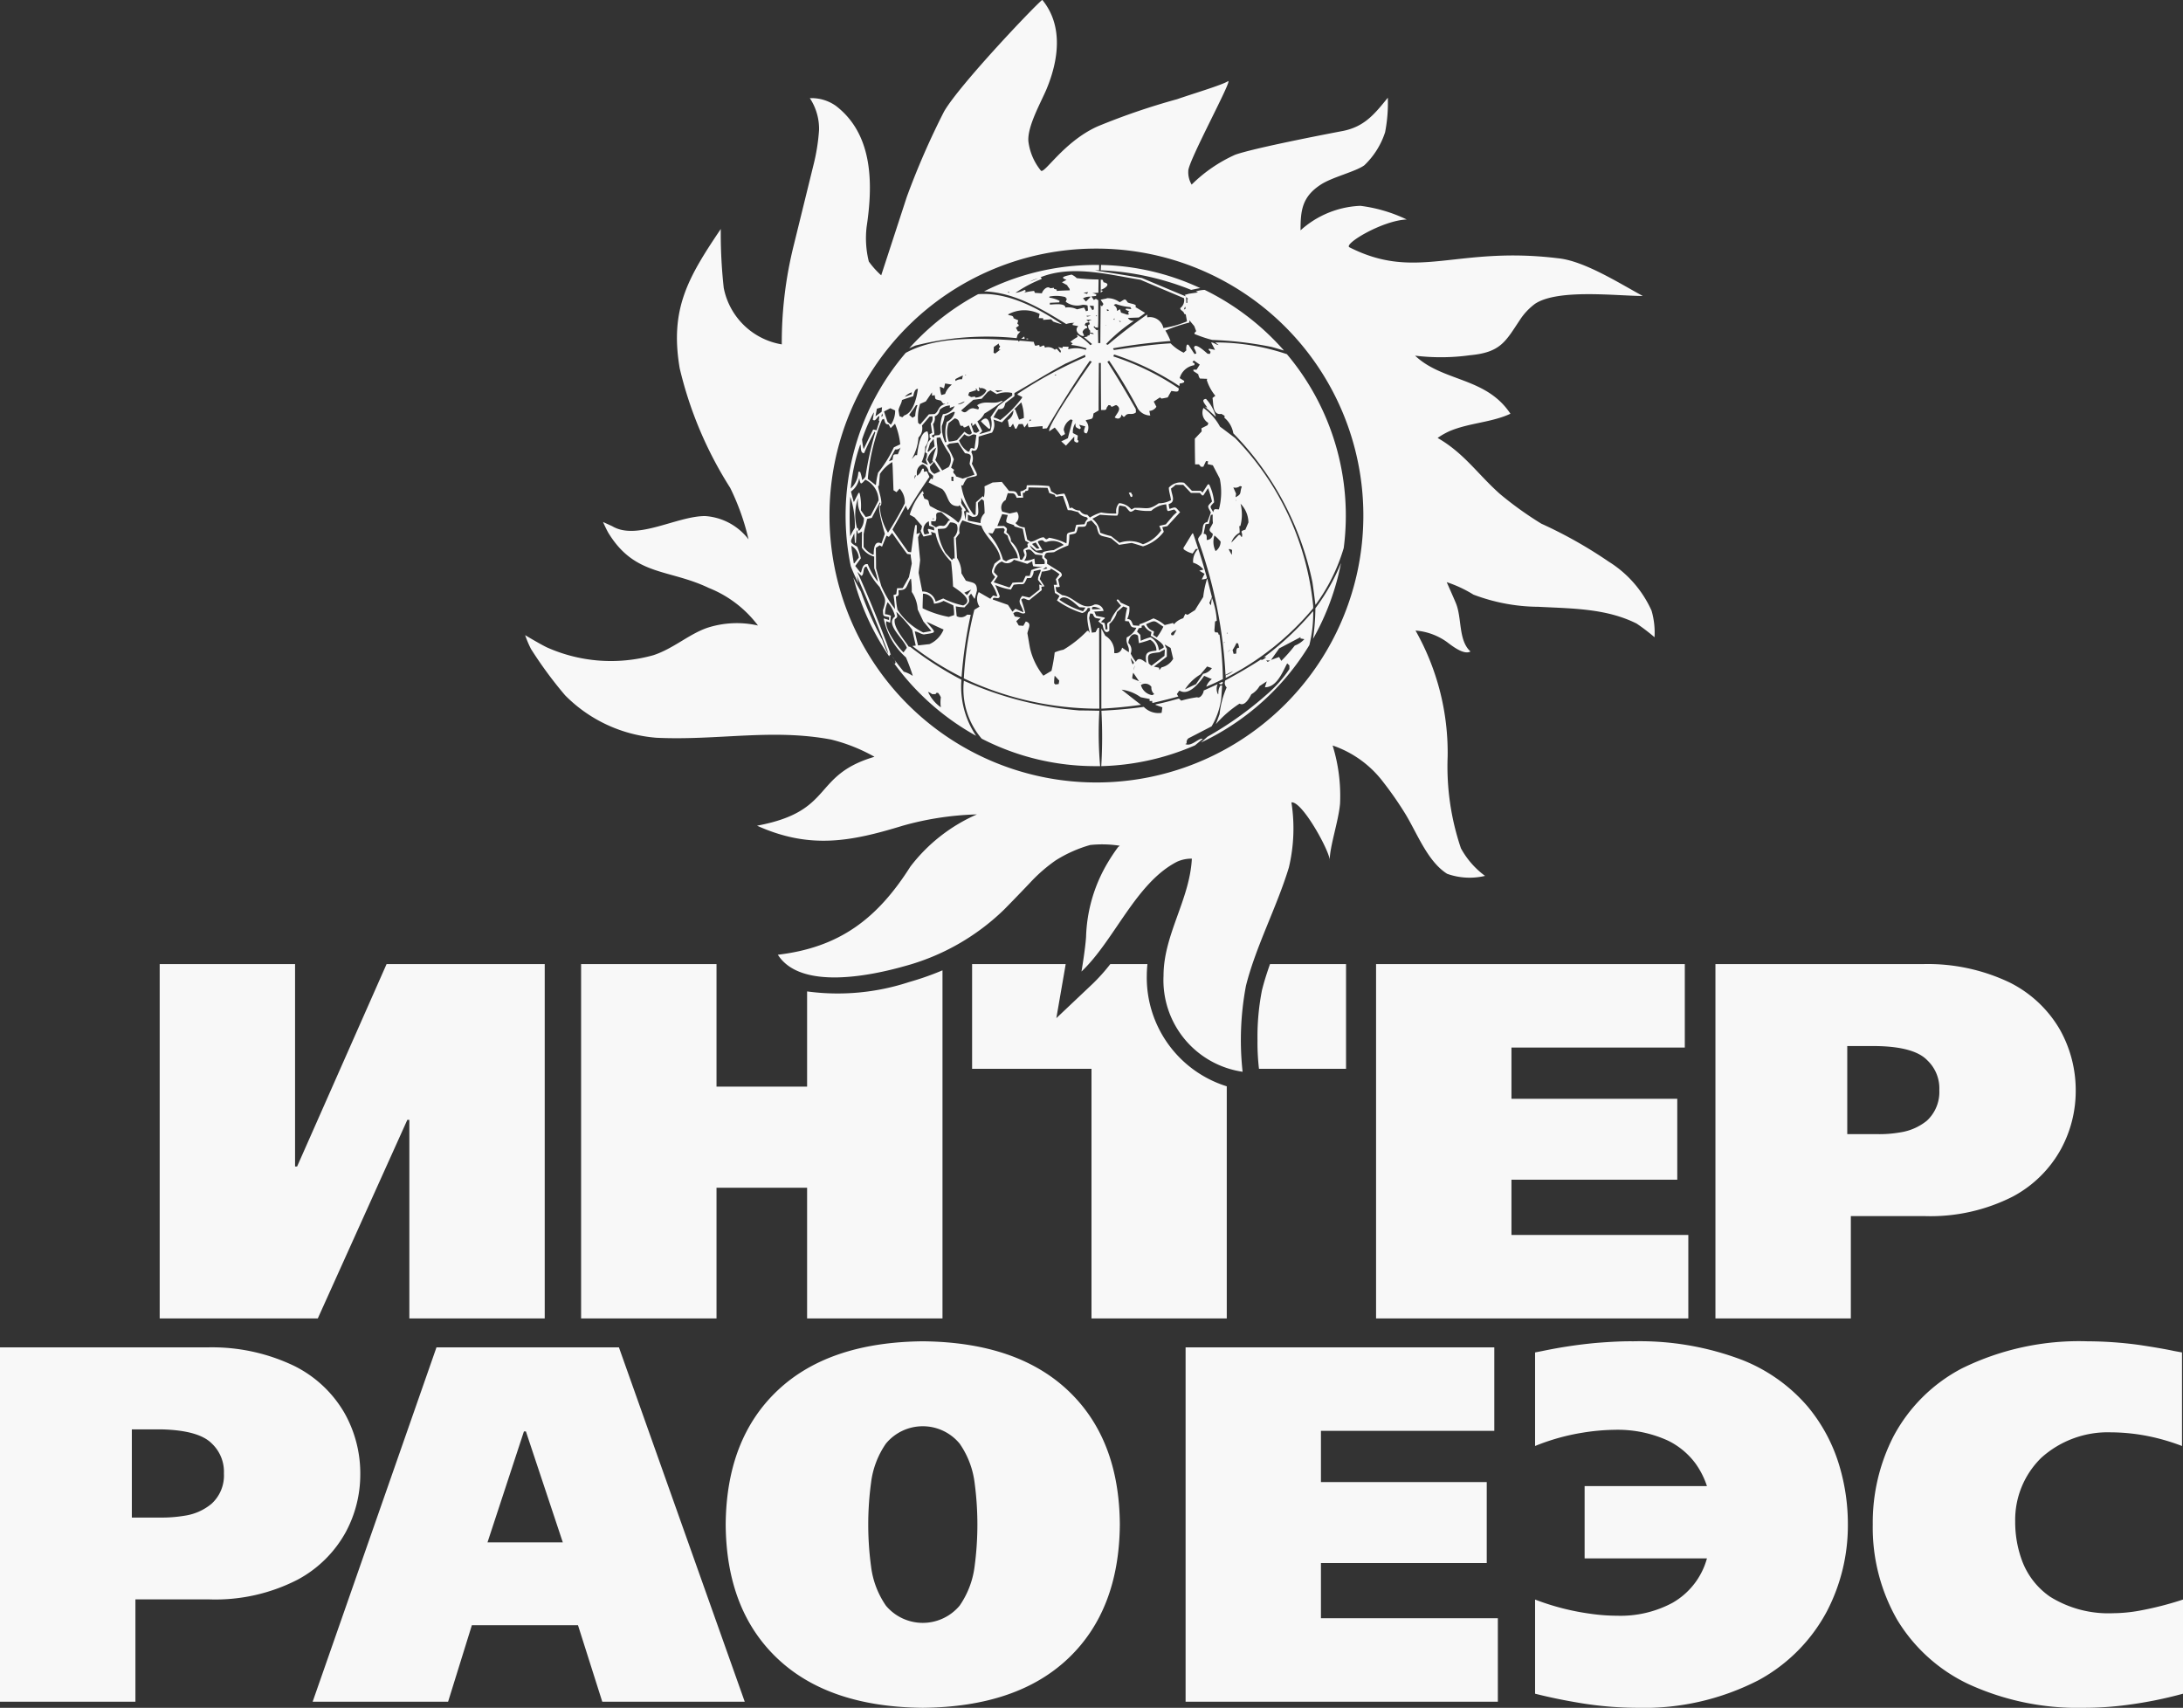 <svg xmlns="http://www.w3.org/2000/svg" width="147" height="115" viewBox="0 0 147 115">
  <rect x="0" y="0" width="147" height="115" fill="#333333" stroke="none"/>
<defs>
    <style>
      .cls-1 {
        fill: #f8f8f8;
        fill-rule: evenodd;
      }
    </style>
  </defs>
  <path class="cls-1" d="M759.053,2092.82a9.713,9.713,0,0,0,6.162,2.86c4.164,0.19,7.773-.63,11.755.12a11.557,11.557,0,0,1,2.916,1.16c-4.258,1.26-2.651,3.66-7.909,4.64,3.592,1.62,6.38,1.05,9.818,0a20.328,20.328,0,0,1,4.989-.76,11.355,11.355,0,0,0-4.484,3.52c-2.224,3.51-4.775,5.44-8.92,5.93,1.553,2.44,6.406,1.37,8.528.77a15.353,15.353,0,0,0,6.695-3.8c0.369-.37,1.462-1.5,1.854-1.92a10.67,10.67,0,0,1,1.625-1.4,8.915,8.915,0,0,1,2.33-1.04,7.691,7.691,0,0,1,1.992.05l-0.113.09a12.549,12.549,0,0,0-.757,1.15,10.333,10.333,0,0,0-1.4,4.9c-0.058.87-.309,2.33-0.309,2.33,2.216-2.09,3.666-5.99,6.45-7.4a2.341,2.341,0,0,1,.983-0.2c-0.143,2.77-1.907,5.12-1.907,7.88a6.231,6.231,0,0,0,5.324,6.47,19.628,19.628,0,0,1,.226-5.79c0.664-2.65,2.076-5.29,2.888-7.96a11.341,11.341,0,0,0,.173-4.39c0.751-.1,2.681,3.49,2.575,3.93,0-.96.605-2.69,0.7-3.85a11.454,11.454,0,0,0-.5-3.91,7.167,7.167,0,0,1,3.421,2.48,23.338,23.338,0,0,1,1.429,2.05c0.828,1.33,1.517,3.26,2.861,4.11a4.5,4.5,0,0,0,2.553.14,5.682,5.682,0,0,1-1.625-1.86,17.134,17.134,0,0,1-.894-6.16,16.689,16.689,0,0,0-2.163-8.5,4.2,4.2,0,0,1,2.1.76c0.333,0.25,1.152.91,1.6,0.65-0.83-.76-0.561-2.24-0.984-3.26-0.14-.34-0.616-1.41-0.616-1.41a8.41,8.41,0,0,1,1.8.84,12.528,12.528,0,0,0,4.371.82c2.261,0.12,4.562.1,6.618,1.13a13.11,13.11,0,0,1,1.205.92,5.26,5.26,0,0,0-.2-1.79,7.505,7.505,0,0,0-2.884-3.3,30.157,30.157,0,0,0-4.543-2.56,23.642,23.642,0,0,1-2.773-1.99c-1.51-1.34-2.414-2.75-4.206-3.78a4.994,4.994,0,0,1,.785-0.45c1.329-.57,2.828-0.58,4.119-1.18-1.645-2.48-4.55-2.14-6.421-3.91a14.335,14.335,0,0,0,3.7-.03c2.069-.19,2.393-0.93,3.366-2.39a4.23,4.23,0,0,1,1.007-1.07c1.544-1.03,5.522-.53,7.262-0.53-1.542-.83-3.941-2.37-5.718-2.54-6.858-.84-9.479,1.56-14.022-0.73-0.5-.19,2.2-1.82,3.841-1.88a10.115,10.115,0,0,0-3.118-.92,6.383,6.383,0,0,0-4.031,1.65c0-1.3.083-2.25,1.364-3.08,0.781-.51,2.342-0.87,2.931-1.3a5.344,5.344,0,0,0,1.4-2.23,10.378,10.378,0,0,0,.182-2.32c-0.892,1.1-1.57,1.95-3.033,2.24,0,0-5.845,1.1-7.246,1.6a9.941,9.941,0,0,0-2.931,2.01,1.614,1.614,0,0,1-.226-0.92c-0.017-.65,3.076-6.3,2.668-6.04s-2.3.82-3.423,1.21a45.652,45.652,0,0,0-5.35,1.83c-2.3,1.03-3.617,3.28-3.828,2.97a3.873,3.873,0,0,1-.832-1.94c-0.1-1,.847-2.65,1.224-3.55,0.8-1.93,1.143-4.25-.292-6-0.525.41-5.582,5.73-6.614,7.52a52.152,52.152,0,0,0-2.509,5.75l-1.723,5.28a5.734,5.734,0,0,1-.834-0.93,6.5,6.5,0,0,1-.147-2.34c0.42-2.8.477-6.2-2.082-8.15a2.838,2.838,0,0,0-1.743-.51,3.745,3.745,0,0,1,.621,2.14,13.269,13.269,0,0,1-.393,2.43l-1.3,5.29a27.046,27.046,0,0,0-.817,6.72,4.786,4.786,0,0,1-3.908-3.8,33.458,33.458,0,0,1-.2-3.97c-2.214,3.28-3.442,5.4-2.766,9.38a26.178,26.178,0,0,0,3.4,8.05,16.036,16.036,0,0,1,1.235,3.47,4.012,4.012,0,0,0-2.926-1.57c-1.91,0-4.6,1.68-6.257.68l-0.616-.28s0.25,0.56.39,0.78c1.779,2.87,4.032,2.37,6.732,3.66a7.718,7.718,0,0,1,3.313,2.53,6.459,6.459,0,0,0-3.456.17c-1.228.44-2.252,1.39-3.588,1.83a10.583,10.583,0,0,1-7.177-.53c-0.476-.23-1.457-0.82-1.457-0.82a6.957,6.957,0,0,0,.393.93A27.859,27.859,0,0,0,759.053,2092.82Zm35.717-30.08a17.975,17.975,0,1,1-17.913,17.97A17.943,17.943,0,0,1,794.77,2062.74Zm-50.488,86.43a8.187,8.187,0,0,0,.979-3.89,8.273,8.273,0,0,0-1.075-4.15,8.025,8.025,0,0,0-3.37-3.15,12.779,12.779,0,0,0-5.862-1.25H721v23.86h9.119v-6.89h5a12.106,12.106,0,0,0,5.925-1.33A8.011,8.011,0,0,0,744.282,2149.17Zm-9.048-1.9a3.649,3.649,0,0,1-1.775.79,9.253,9.253,0,0,1-1.572.13h-2.009v-5.94h1.977q2.541,0.06,3.415.96a2.611,2.611,0,0,1,.808,2.01A2.565,2.565,0,0,1,735.234,2147.27Zm15.157-10.54-8.338,23.86h9.121l1.6-5.15h7.148l1.634,5.15h9.594l-8.472-23.86H750.391Zm3.436,13.13,2.453-7.47h0.134l2.485,7.47h-5.072Zm29.312-13.54q-6.345.06-9.787,3.32t-3.485,9.02q0.042,5.76,3.485,9.02t9.787,3.32q6.348-.06,9.786-3.32t3.483-9.02q-0.035-5.76-3.483-9.02T783.139,2136.32Zm3.489,15.16a5.93,5.93,0,0,1-1.007,2.64,3.236,3.236,0,0,1-4.965,0,5.9,5.9,0,0,1-1-2.64,21.022,21.022,0,0,1,0-5.64,5.864,5.864,0,0,1,1-2.63,3.219,3.219,0,0,1,4.965,0,5.889,5.889,0,0,1,1.007,2.63A21.244,21.244,0,0,1,786.628,2151.48Zm23.322-.23h11.165v-5.45H809.95v-3.45h11.674v-5.62H800.836v23.86h21.027v-5.62H809.95v-3.72Zm32.8-10.51a11.226,11.226,0,0,0-4.4-3.15,19.326,19.326,0,0,0-7.374-1.27c-0.672-.01-1.5.03-2.5,0.11a32.017,32.017,0,0,0-3.595.54l-0.511.1v6.3a14.565,14.565,0,0,1,3.222-.9,14.412,14.412,0,0,1,2.123-.19,8.162,8.162,0,0,1,3.566.71,5.076,5.076,0,0,1,1.886,1.55,5.6,5.6,0,0,1,.776,1.53h-8.237v4.87h8.237a4.94,4.94,0,0,1-2.338,3,7.394,7.394,0,0,1-3.688.86,12.938,12.938,0,0,1-1.864-.14,16.546,16.546,0,0,1-3.683-.95v6.34c0.949,0.24,2.007.46,3.18,0.65a24.02,24.02,0,0,0,3.662.3,16.853,16.853,0,0,0,8.225-1.87,11.337,11.337,0,0,0,4.58-4.62,12.5,12.5,0,0,0,1.416-5.85,13.71,13.71,0,0,0-.555-3.9A11.19,11.19,0,0,0,842.749,2140.74Zm22.316,13.72a10.362,10.362,0,0,1-1.762.17,7.431,7.431,0,0,1-4.253-1.11,5.1,5.1,0,0,1-1.909-2.48,7.5,7.5,0,0,1-.442-2.58,5.84,5.84,0,0,1,1.762-4.3,6.682,6.682,0,0,1,4.672-1.71,13.225,13.225,0,0,1,2.589.27,14.062,14.062,0,0,1,2.21.65v-6.3l-0.546-.1c-0.547-.12-1.314-0.25-2.3-0.4a26.332,26.332,0,0,0-3.519-.25,17.85,17.85,0,0,0-8.468,1.83,10.978,10.978,0,0,0-4.6,4.58,12.721,12.721,0,0,0-1.391,5.93,12.48,12.48,0,0,0,1.638,6.4,11.2,11.2,0,0,0,4.8,4.34,17.63,17.63,0,0,0,7.785,1.6,21.776,21.776,0,0,0,2.952-.2,27.89,27.89,0,0,0,3.718-.75v-6.34A22.143,22.143,0,0,1,865.065,2154.46Zm-80.6-19.68v-23.44a19.114,19.114,0,0,1-2.251.79,15.392,15.392,0,0,1-6.866.63v6.41h-6.1v-8.25h-9.119v23.86h9.119v-8.8h6.1v8.8h9.117Zm19.143,0v-15.63a7.669,7.669,0,0,1-5.386-7.45,7.677,7.677,0,0,1,.043-0.78h-2.5a12.585,12.585,0,0,1-1.181,1.32l-2.453,2.32,0.578-3.33,0.051-.31H786.46v7.05H794.5v16.81h9.116Zm-55.18-13.37h0.136v13.37h9.116v-23.86h-10.65l-6.025,13.63h-0.137v-13.63h-9.116v23.86H742.4Zm57.556-8.76a16.207,16.207,0,0,0-.307,3.41,15.26,15.26,0,0,0,.1,1.91h5.862v-7.05h-5.119C806.316,2111.5,806.132,2112.07,805.987,2112.65Zm50.578,13.91a7.97,7.97,0,0,0,3.234-3.21,8.184,8.184,0,0,0,.979-3.88,8.335,8.335,0,0,0-1.078-4.16,8.069,8.069,0,0,0-3.368-3.15,12.8,12.8,0,0,0-5.863-1.24H836.515v23.86h9.118v-6.89h5.006A12.231,12.231,0,0,0,856.565,2126.56Zm-9.161-4.19h-2.01v-5.93h1.976q2.543,0.045,3.415.96a2.6,2.6,0,0,1,.808,2.01,2.63,2.63,0,0,1-.843,2.06,3.735,3.735,0,0,1-1.776.78A8.146,8.146,0,0,1,847.4,2122.37Zm-12.95-5.83v-5.62h-20.79v23.86h21.027v-5.62H822.78v-3.72h11.165v-5.45H822.78v-3.45h11.674Zm-33.639-20.44,0.1-.05a0.324,0.324,0,0,1,.126-0.34c0.512-.26,1.028-0.53,1.548-0.8a4.911,4.911,0,0,0,.651-1.89l0.06-.86h-0.113a0.854,0.854,0,0,0-.139.56l-0.034.02a0.778,0.778,0,0,1-.017-0.67l-0.941.43c0,0.18-.23.56-0.437,0.45a7.586,7.586,0,0,0-1.075.23l-0.156-.14c-0.518.14-1.041,0.29-1.568,0.39v0.04l0.453,0.16-0.049.37a1.364,1.364,0,0,1-1.2-.4c-0.945.13-1.894,0.21-2.854,0.26a32.512,32.512,0,0,1-.011,3.73,16.847,16.847,0,0,0,6.312-1.4l0.52-.43C801.751,2095.64,801.237,2096.31,800.815,2096.1Zm-5.785-2.24c-0.452-.01-0.9-0.02-1.341-0.02a23.747,23.747,0,0,1-7.782-2,5.144,5.144,0,0,0,1.2,3.9,16.707,16.707,0,0,0,7.655,1.85h0.322A25.269,25.269,0,0,1,795.03,2093.86Zm-5.055-25.04H790l-0.028-.16-0.209.15Zm13.348,23.23,0.024-.14a0.949,0.949,0,0,0-.271.12l0.143,0.06Zm-22.3-1.59,0.177,0.25,0-.01-0.194-.26Zm28.373-3.28a19.8,19.8,0,0,1-3.313,3.1l0.135-.05,0.023,0.05a1.017,1.017,0,0,1-.32.18l0.036-.08c-0.791.51-1.612,0.99-2.446,1.44a0.42,0.42,0,0,0,.094.47,5.947,5.947,0,0,0-.478,1.8l-0.248.67a7.627,7.627,0,0,1,1.592-1.38c0.341,0.19.638-.33,0.795-0.63a1.511,1.511,0,0,0,.551-0.55l0.486-.32-0.124.4c0.815,0,1.2-1.06,1.5-1.61l0.151,0.14,0,0.24a8.42,8.42,0,0,1-1.465,1.66,23.317,23.317,0,0,1-4.055,2.9l-0.433.39a17.021,17.021,0,0,0,7.295-6.56,8.882,8.882,0,0,0,.26-2.26H809.4Zm-3.033,3.39-0.1-.1,0.269,0.01Zm1.828-1.1a10.308,10.308,0,0,1-.909,1.03l-0.147-.26-0.544.2c0.181-.26.367-0.52,0.552-0.78l1.444-.76-0.023.09,0.273,0.05A1.653,1.653,0,0,1,808.191,2089.47Zm1.228-.45a16.942,16.942,0,0,0,1.886-5.11,13.841,13.841,0,0,1-1.726,3.05A15.955,15.955,0,0,1,809.419,2089.02Zm-19.271-20.18h0.094l-0.024-.05-0.134.02Zm-0.689-.07,0.066-.23,0.188-.22-0.169-.01-0.13-.24,0.188-.13-0.007-.07-0.089-.07,0.062-.23-0.316-.14c0-.25-0.363-0.15-0.363-0.26a2.273,2.273,0,0,1,2.12-.03l-0.061.28,0.3,0.01v0.11l0.54-.04,0.132,0.15a3.953,3.953,0,0,0,.593.18c-1.6-1.07-3.654-2.18-5.646-2.02a17,17,0,0,0-4.637,3.64l0.412-.18A19.525,19.525,0,0,1,789.459,2068.77Zm12.365-3.37a16.62,16.62,0,0,0-6.683-1.56l-0.017.36a18.49,18.49,0,0,1,6.09,1.32C801.414,2065.48,801.621,2065.43,801.824,2065.4Zm-4.812,13.78,0.138,0.29,0.1-.03,0.011-.14h-0.038l-0.058-.14Zm5.249,5.77,0.013-.04c-0.173-.65-0.371-1.3-0.582-1.95h0c-0.116-.35-0.229-0.7-0.352-1.04h-0.05c-0.2.33-.4,0.66-0.6,0.98l0.024,0.09a1.606,1.606,0,0,0,.6.28l0.205-.3,0.171-.01h0a1.175,1.175,0,0,0-.345.93,1.43,1.43,0,0,1,.693.46l-0.279.08,0.358,0.21-0.194.38A0.916,0.916,0,0,0,802.261,2084.95Zm-6.945-19.94-0.06-.16-0.132-.02v0.69C795.414,2065.42,795.858,2065.11,795.316,2065.01Zm-0.192.52v0.18l0.147-.12Zm7.73,8.52,0.013-.03a2.861,2.861,0,0,0-.655-1.16c-0.422.05,0.021,0.41,0.081,0.6l-0.162-.08C802.368,2073.6,802.611,2073.82,802.854,2074.05Zm-15.8.32a6.354,6.354,0,0,0,.531.5l0.073-.01,0.027-.04C787.644,2074.39,787.488,2073.91,787.055,2074.37Zm-0.322,21.18a5.932,5.932,0,0,1-.988-3.78,22.937,22.937,0,0,1-3.445-2.21l-0.111-.02c-0.285-.45-1.049-1.3-0.934-1.84,0.246-.18.16-0.18,0.109-0.5a10.574,10.574,0,0,1,1.062,1.2c0.081,0.35.16,0.71,0.241,1.07l-0.228.03a20.089,20.089,0,0,0,3.315,2.09,29.736,29.736,0,0,1,.616-4.19l-0.245-.01a0.576,0.576,0,0,1-.7.1c-0.023-.22-0.045-0.44-0.062-0.66a3.953,3.953,0,0,0,.589.07c0.341-.39.341-0.29,0.284-0.74l0.16-.19,0.219,0.34h0.028l0.147-.54c0-.58-0.26-0.51-0.748-0.67l-0.3-.5a1.89,1.89,0,0,0-.293-1.03c-0.027-.45-0.057-0.89-0.081-1.33l0.252-.34a1.045,1.045,0,0,1,.2-0.86,7.481,7.481,0,0,0,1.267.36c0.284,0.82,1.181,1.37,1.284,2.25a5.05,5.05,0,0,0-.4.31c-0.171.5-.3,0.52,0.047,0.89l-0.3.4a2.6,2.6,0,0,1,.446.9c-0.348,0-.186-0.19-0.474.17l-0.78-.45a0.95,0.95,0,0,0,.051.98l-0.346.21a23.739,23.739,0,0,0-.71,4.62,21.2,21.2,0,0,0,9.127,2.04c-0.008-1.82-.011-3.64-0.015-5.45l-0.085.01-0.158.29-0.25.03c-0.057-.33-0.117-0.65-0.181-0.98l0.066-.31,0.177,0.02c0.135,0.33.171,0.28,0.544,0.34l-0.17.17,0.3,0.25c0.015,0.18.139,0.68,0.444,0.38l0-.45a1.681,1.681,0,0,0,.518-0.81l0.421-.37,0.266,0.09a4.551,4.551,0,0,0-.147.89l0.247,0.02c0.184,0.37.122,0.41,0.517,0.43a1.4,1.4,0,0,1-.649.65c-0.085.46,0.2,0.58,0.137,1l-0.455-.31a0.427,0.427,0,0,1-.529.36,1.208,1.208,0,0,0-.6-1.16l-0.264-.49q0,2.7,0,5.4c0.9-.05,1.785-0.13,2.67-0.26-0.435-.33-0.872-0.68-1.305-1.02a2.813,2.813,0,0,1,1.286.51l0.6,0.12v0.14l0.171-.01,0.015,0.14c0.582-.14,1.173-0.28,1.749-0.44l-0.1-.16,0.151-.22h0.06c0.623,0.34,1.318-.56,1.627-1.01l0.517,0.22a1.051,1.051,0,0,0-.376.51c0.585-.25.585-0.25,1.12-0.51a25.554,25.554,0,0,0-.228-3l-0.056.01c-0.044-.18-0.044-0.15-0.243-0.16l-0.045-.12,0.045-.61,0.115-.05a5.057,5.057,0,0,0-.332-1.55l-0.06.51-0.111-.15,0.175-.41c-0.105-.41-0.209-0.82-0.307-1.22H802.28a6.405,6.405,0,0,0-.258,1.22c-0.183.29-.369,0.58-0.548,0.88l-0.5.32-0.162-.06-0.136.29a1.33,1.33,0,0,0-.627.41l-0.06-.09-0.559.14a2.545,2.545,0,0,0-.757-0.45c-0.307.14-.621,0.29-0.943,0.4l-0.013.1-0.407-.03c-0.132-.27-0.124-0.41-0.405-0.43a1.592,1.592,0,0,0,.143-0.84l-0.578-.26c-0.049-.06-0.209-0.34-0.275-0.15l0.294,0.36a2.761,2.761,0,0,0-.715,1.04c-0.311.16-.2,0.17-0.2,0.55h-0.14a1.282,1.282,0,0,0-.06-0.43l-0.232-.06a1.081,1.081,0,0,1,.251-0.24v-0.06l-0.578-.12-0.119-.27-0.081-.01,0.7-.05a0.536,0.536,0,0,0-.618-0.43c-0.864.47-1.38-.57-2.168-0.63l-0.386-.25a1.051,1.051,0,0,1-.049-0.31,0.462,0.462,0,0,0,.267-0.01l-0.109-.49c0.2-.21.361-0.26,0.156-0.49-0.3-.19-0.608-0.38-0.9-0.57l0.007-.26-0.19-.18c0.07-.4.213-0.28,0.659-0.34a5.888,5.888,0,0,1,.951-0.45,2.738,2.738,0,0,0,.071-0.72c0.512-.11.456-0.03,0.58-0.53,0.424-.04.546,0.09,0.616-0.32l0.291-.12,0.352,0.4c0.179,0.76.177,0.57,0.983,0.81l0.529,0.44c0.281-.05.567-0.09,0.851-0.13,0.254,0.07.5,0.15,0.759,0.23a2.78,2.78,0,0,0,1.4-.98l-0.1-.31,0.337-.07,0.862-.94c-0.341-.36-0.254-0.38-0.708-0.22a1.018,1.018,0,0,1-.056-0.33c0.534-.15.158-0.68,0.158-1.05a2.118,2.118,0,0,0,.3-0.24h0.52l0.512,0.54h0.606l0.153,0.17h0.079l0.32-.49a7.261,7.261,0,0,1,.265.9c-0.344.36-.312,0.29-0.077,0.74l-0.235.64c-0.407.08-.251,0.46-0.4,0.81-0.286.36-.266,0.28-0.111,0.71a31.672,31.672,0,0,1,1.732,8.77l0.514-.25a1.542,1.542,0,0,1-.5.28v0.18a18.728,18.728,0,0,0,5.889-4.69l0-.17a18.836,18.836,0,0,0-5.262-11.3c-0.335-.25-0.669-0.51-1.011-0.76a3.7,3.7,0,0,0-1.117-1.26,0.8,0.8,0,0,0,.332,1.01l-0.049.15-0.416.21,0.015,0.21-0.461.49c0,0.58.009,1.15,0.018,1.73h0.258l0.136,0.16h0.16l0.181-.38,0.139,0.01-0.034.19,0.354,0.08c0.154,0.3.312,0.59,0.467,0.9a4.482,4.482,0,0,1-.057,2.07c-0.278,0-.316-0.08-0.38.19-0.235-.41-0.258-0.33.057-0.67a3.442,3.442,0,0,0-.332-1.2h-0.094l-0.356.55-0.118-.12h-0.593l-0.526-.54a1.066,1.066,0,0,0-1.031.33c0,0.25.118,0.58,0.145,0.84a1.654,1.654,0,0,1-.825.21c-0.715.5-.8,0.28-1.634,0.31l-0.207.11a1.17,1.17,0,0,0-.823-0.43,0.8,0.8,0,0,0-.19.7,5.061,5.061,0,0,1-1.028-.07,3.259,3.259,0,0,0-.755.34l-0.171-.19a0.552,0.552,0,0,1-.5-0.28,0.79,0.79,0,0,1-.527-0.2l-0.166.04a4.272,4.272,0,0,0-.352-0.98,2.605,2.605,0,0,0-.5.08l-0.4-.24a1.138,1.138,0,0,0-.13-0.35,11.49,11.49,0,0,0-1.5-.05l-0.032.23-0.239.14-0.16.04,0.039,0.31-0.192-.02c-0.152-.35-0.222-0.29-0.614-0.32-0.163-.21-0.325-0.41-0.485-0.61l-0.618.04-0.55.26a2.523,2.523,0,0,1-.037.74l-0.077-.08-0.456.41c-0.011.27-.019,0.56-0.026,0.84l-0.123.01a4.332,4.332,0,0,1-.845-1.99h0.124a1.373,1.373,0,0,1,.279-0.48c0.787-.24.826,0.06,0.309-0.98a0.881,0.881,0,0,0-.034-0.77l0.052-.13c0.486,0.2.424-.61,0.443-0.92,0.3-.1.6-0.18,0.9-0.27a0.978,0.978,0,0,0,.09-0.88l0.576,0.19c0.258-.27.514-0.54,0.774-0.81a0.768,0.768,0,0,1-.378.66l0.094,0.46,0.09,0.01,0.166-.23,0.143,0.33,0.083,0.01,0.16-.31,0.265-.01,0.121,0.24,0.233-.32a0.766,0.766,0,0,0,.038.3c0.273-.01.858-0.08,0.949-0.07v0.17l0.291-.03c0.919-1.55,1.855-3.06,2.885-4.54l0.139,0.05c-0.247.36-.493,0.71-0.734,1.06-0.294.45-2.3,3.36-2.126,3.63l0.364-.25a5.677,5.677,0,0,1,.44.58l0.254-.14-0.092-.29a0.944,0.944,0,0,1,.482-0.7l0.119,0.05c-0.106.41-.217,0.81-0.32,1.22l-0.443.21,0.315,0.29,0.559-.61,0,0.3c0.1,0.1.284,0.18,0.284-.03l-0.075-.04,0.028-.3-0.329-.17a1.03,1.03,0,0,1,.171-0.66c0,0.29.021,0.27,0.288,0.4l0.079-.08-0.115-.22,0.411,0.11c-0.055.16-.2,0.47,0.092,0.47a0.694,0.694,0,0,0-.062-0.85l0.024-.04c0.433-.11.445-0.02,0.5-0.45l0.344-.2c0-1.06.008-2.13,0.017-3.2h0.132c0,1.06.006,2.11,0.015,3.17,0.17-.01.373,0.05,0.373-0.15l0.126-.18,0.132,0.01c0.071,0.22.25-.01,0.4-0.01,0.39,0.23.068,0.51-.111,0.83,0.2,0.13.416,0.11,0.459-.2l0.117,0.15h0.09c0.217-.35.475-0.05,0.763-0.29l-0.008-.22c-0.61-1.08-1.248-2.15-1.916-3.19l0.122-.07a34.065,34.065,0,0,1,1.943,3.24,1,1,0,0,0,.823.45l-0.062-.31a0.6,0.6,0,0,0,.476-0.28l-0.179-.35,0.42-.28,0.1,0.08c0.138-.02.138-0.02,0.422-0.08l0.239-.43c0.264,0.01.524,0.15,0.5-.18a17.6,17.6,0,0,0-4.4-2.15l0.047-.13a18.2,18.2,0,0,1,4.4,2.13l0.017-.18a0.615,0.615,0,0,0,.3-0.08l0.008-.09-0.305-.19a1.211,1.211,0,0,1,.99-0.87l0.007-.13-0.139-.06,0.087-.13,0.406,0.28-0.214.34h-0.217l0.01,0.1,0.32,0.21a0.694,0.694,0,0,0,.113.29l0.491,0.02-0.03.08a3.134,3.134,0,0,0,.576,1.06l-0.192.15c0.075,0.36-.017,1.18.6,1.07l0.218,0.13-0.015.13a1.742,1.742,0,0,1,.6,1.05,20.213,20.213,0,0,1,5.326,10.02c0.123,0.82.187,1.47,0.209,1.53a12.421,12.421,0,0,0,1.9-3.83,16.88,16.88,0,0,0-3.827-13.05,14.913,14.913,0,0,0-4.827-.79l0.224,0.17c-0.156,0-.3-0.17-0.5-0.17l0.264,0.5-0.4-.08-0.038.06,0.138,0.15-0.047.14-0.153-.01c-0.094-.07-0.9-0.85-0.913-0.38a1.156,1.156,0,0,1,.153.36l-0.121.04c-0.139-.21-0.275-0.42-0.414-0.63h-0.1a0.725,0.725,0,0,0-.037.38l-0.179.16a3.119,3.119,0,0,1-.883-0.63c-1.278.07-2.551,0.27-3.814,0.45l-0.059-.09,0.021-.03c1.273-.23,2.56-0.38,3.848-0.49a4.373,4.373,0,0,0-.346-0.7,10.947,10.947,0,0,1,1.613-.54l0.006-.15,0.327,0.39,0.128,0.34-0.116.12,0.007,0.07a8.711,8.711,0,0,0,1.19.4,24.231,24.231,0,0,1,3.984.47c0.389,0.1.7,0.21,0.843,0.24a17.113,17.113,0,0,0-5.337-4.08,2.359,2.359,0,0,0-.591.1l0.143,0.07-0.614.09-0.284.08,0.081,0.09c-0.038,0-.038,0-2.964-1.23q-1.578-.27-3.157-0.51l0.279-.01,0-.36h-0.228a16.679,16.679,0,0,0-7.521,1.78c2.033,0.07,3.844,1.16,5.535,2.2a1.536,1.536,0,0,1,.557-0.08l-0.124.06v0.09l0.378,0.07c-0.361.33,0.224,0.76,0.394,0.65l-0.108-.25a0.386,0.386,0,0,1,.311-0.27l-0.006-.11-0.165-.09,0.073-.14,0.232-.06,0.043,0.14-0.109.06a0.436,0.436,0,0,0,.135.38l-0.007.13,0.167,0.01,0.085,0.08-0.026.01-0.241-.05-0.015.12-0.151.04,0.008,0.05-0.23.05,0.54,0.46-0.122.07a3.749,3.749,0,0,0-.9-0.7l0.047,0.15a2.829,2.829,0,0,0-.489.33l0.16,0.1-0.113.11a4.546,4.546,0,0,1,1.05.23l-0.062.1a1.99,1.99,0,0,0-1.18-.04l0.028-.17-0.386-.01-0.038.1-0.276-.07,0.182,0.27-0.041.12-0.228-.26h-0.09l-0.042.06a0.678,0.678,0,0,0-.678-0.15c-0.062-.29-0.163-0.06-0.359-0.06v-0.08l-0.053-.04-0.233.06-0.064-.12-0.04-.15c-0.32-.03-0.638-0.06-0.949-0.08l-0.056.07-0.057-.08c-2.387-.14-5.369-0.36-7.56.83a16.845,16.845,0,0,0-3.7,14.37,10.437,10.437,0,0,0,.512,1.13l-0.114-.5c0.743,1.67,1.421,3.37,2.072,5.07l0.047,0.21a7.425,7.425,0,0,1-.393-0.95,22.469,22.469,0,0,1-1.442-3.25c-0.181-.32-0.35-0.63-0.51-0.95a16.783,16.783,0,0,0,2.456,5.37l-0.047-.09,0.106-.12c0.075,0.14.491,0.58,0.254,0.65A17.027,17.027,0,0,0,786.733,2095.55Zm15.11-4.14,0.446-.53,0.322,0.11a0.907,0.907,0,0,1-.589.38c-0.16.23-.322,0.46-0.482,0.7-0.25.11-.493,0.23-0.742,0.35A3.2,3.2,0,0,1,801.843,2091.41Zm-4.859-2.11c0.017-.36.3-0.78,0.648-0.5l0.064,0.51a7.113,7.113,0,0,0,.756-0.23,0.817,0.817,0,0,1,.422.73c-0.608.07-.792,0.12-0.681,0.8h-0.038c-0.262-.22-0.529-0.36-0.661-0.04a3,3,0,0,1-.352-0.56A0.634,0.634,0,0,0,796.984,2089.3Zm0.339,1.82,0.092-.31A0.853,0.853,0,0,1,797.323,2091.12Zm0.045-.49-0.092.11a1.552,1.552,0,0,1-.132-0.44Zm-0.12,1.06a1.331,1.331,0,0,1,.067-0.39l0.388,0.57Zm0.532,0.27-0.013-.04,0.07,0.02Zm0.806,0.85a0.937,0.937,0,0,1-.755-0.68,0.507,0.507,0,0,1,.706.12,0.56,0.56,0,0,0,.194.49Zm1.644-4.4-0.2.36-0.116.01C799.716,2088.63,800.107,2088.46,800.23,2088.41Zm-0.4,1.22c0.056,0.24.111,0.48,0.173,0.73a1.211,1.211,0,0,1-.787.58l-0.139.18-0.032-.16-0.341-.07c0.845-.65.845-0.65,0.871-0.68v-0.53a0.9,0.9,0,0,1-.141-0.28Zm-0.388.11-0.025.42c-0.3.23-.589,0.45-0.879,0.67l-0.179-.15c-0.154-.71.034-0.67,0.733-0.76A1.8,1.8,0,0,1,799.441,2089.74Zm-0.1-1.54a4.2,4.2,0,0,1-.437.72c-0.387-.25-0.2-0.1-0.2-0.41a0.784,0.784,0,0,1-.522-0.48C798.84,2087.73,798.688,2087.78,799.339,2088.2Zm-1.658.1,0.195-.03v-0.14l0.164-.02a0.981,0.981,0,0,0,.5.45l-0.052.25c0.158,0.1.96,0.53,0.864,0.81l-0.318.17a1.081,1.081,0,0,0-.558-0.88,4.05,4.05,0,0,0-.66.24l-0.029-.4-0.22-.22Zm-2.548-1.29c-0.2.01-.4,0.02-0.591,0.02C794.439,2086.68,795.109,2086.99,795.133,2087.01Zm8.512,2.94,0.154-.18h0.028Zm0.6,0.06-0.175.02-0.071-.26a2.8,2.8,0,0,0,.259-0.47l0.117,0.03,0.07,0.29C804.221,2089.58,804.253,2089.87,804.247,2090.01Zm0.254-11.28,0.125,0.03c-0.166.43,0.024,0.5-.426,0.72l0.036-.24-0.185-.42A0.481,0.481,0,0,0,804.5,2078.73Zm-0.235.95-0.019.04-0.03-.04h0.049Zm0.211,2.19a2.975,2.975,0,0,0-.025-0.44l0.074-.01a2.965,2.965,0,0,0,.013-1.5,1.84,1.84,0,0,1,.531,1.26l-0.209.49c-0.459.12-.141,0.15-0.228,0.48l-0.03.01-0.1-.14h-0.084l-0.5.52A1.136,1.136,0,0,1,804.477,2081.87Zm-0.7,1.09,0.19,0.07-0.013.31h-0.019l-0.185-.33Zm-0.106,5.65,0.008,0.04H803.63l-0.034-.02Zm-0.246.63h0.052l-0.052.06v-0.06Zm-0.642-7.18a2.8,2.8,0,0,1,.414.41,0.779,0.779,0,0,1-.339.64A1.385,1.385,0,0,1,802.779,2082.06Zm-0.117-1.41a4,4,0,0,0,.011.57c-0.2.43-.369,0.45-0.011,0.72a0.4,0.4,0,0,1-.407.42c0-.2.038-0.42-0.209-0.41,0.044-.22.087-0.43,0.13-0.65l0.226-.03c0.062-.2.062-0.4,0.138-0.6Zm-8.086.27,0.49-.26c0.391,0.03.768,0.06,1.165,0.06,0.139-.18.021-0.46,0.154-0.68a3.064,3.064,0,0,1,.4.08c0.32,0.34.267,0.46,0.648,0.19a3.7,3.7,0,0,0,1.084.09,1.728,1.728,0,0,1,1.013-.44c0.094,0.61.017,0.46,0.546,0.35l0.171,0.18-0.22.2c-0.177.2-.35,0.41-0.527,0.62l-0.435.1,0.122,0.31a2.436,2.436,0,0,1-1.225.93,2.01,2.01,0,0,0-1.576-.1l-0.567-.45a4.966,4.966,0,0,1-.738-0.23,1.351,1.351,0,0,0-.51-0.92v-0.03Zm0.881-13.01-0.032-.03,0.053,0.01Zm5.543-1.79-0.059.03,0.012,0.24-0.07.01-0.017-.4Zm-0.155.65-0.126.08,0.077-.21Zm-9.955-2.02-0.537.21A2.077,2.077,0,0,1,790.89,2064.75Zm-1.958.97-0.083-.04,0.1-.04Zm2.229,0.03-0.474-.03-0.055-.13a3.91,3.91,0,0,0-.676.12l0.1-.07v-0.08l-0.058-.04a1.992,1.992,0,0,1-.62.2,8.725,8.725,0,0,1,1.753-.93v-0.07l-0.066-.05c2.131-.85,4.6-0.17,6.734.17,0.977,0.42,1.956.83,2.93,1.24a0.677,0.677,0,0,1-.255.67c0,0.17.241,0.18,0.262,0.38l0.109,0.04,0.083,0.47a6.58,6.58,0,0,1-1.589.45,0.928,0.928,0,0,0-1.084-.72l-0.013-.19c-0.923.65-1.793,1.31-2.645,2.04l-0.123-.05a10.863,10.863,0,0,1,1.885-1.57,0.409,0.409,0,0,1-.409-0.19l0.731-.03a4.04,4.04,0,0,0,.427-0.31c-0.22-.13-0.437-0.27-0.653-0.39,0.162-.22-0.381-0.22-0.524-0.32-0.19-.31-0.194-0.19-0.538-0.01a1.353,1.353,0,0,0-.857-0.27l-0.024.02-0.4.08,0.19,0.29-0.1.16-0.09-.08c-0.006.85-.015,1.69-0.019,2.55h-0.143q-0.006-.465-0.017-0.9l-0.085.04-0.211-.22,0.055-.06,0.047,0.08,0.194,0.03c0.022-.25.022-0.25,0.022-1.85l-0.163-.1-0.134.08-0.168-.24,0.313-.03,0.022-.1a0.752,0.752,0,0,0-.284-0.09l0.422-.03c0-.3.009-0.59,0.011-0.89a14.59,14.59,0,0,1-1.47-.09,1.176,1.176,0,0,0-.35-0.24c-0.3.08-.913,0.17-0.337,0.35l-0.309.17,0.361,0.2v0.03l0.153,0.21,0.013,0.1c-0.294.01-.589,0.02-0.883,0.04l0.006-.09-0.188-.05v-0.07l-0.249.03C791.521,2065.21,791.208,2065.55,791.161,2065.75Zm4.362,1.08,0.107,0.02,0.036,0.07-0.116.02Zm1.521,0.14-0.075.06v0.07l0.075,0.06-0.135.03-0.424-.14-0.066-.23-0.209.12a0.373,0.373,0,0,0-.2-0.38l0.007-.04,0.125-.05a3.68,3.68,0,0,0,.975.21l0.064,0.13-0.367-.03-0.008.08Zm-0.57.69-0.07.01-0.058-.07,0.117,0.03Zm-0.424-.22-0.009.09h-0.03l-0.03-.05Zm-1.272-.19,0.082-.01,0,0.05-0.024.01Zm-0.332-1.27-0.32.32-0.2-.21A0.908,0.908,0,0,1,794.446,2065.98Zm-0.491-.27,0.316-.04-0.077.12Zm0.045,1-0.478.12a1.335,1.335,0,0,0-.783-0.12c0-.33-0.853-0.2-1.045-0.2v-0.12l0.631-.03,0.024-.1a2.219,2.219,0,0,0-.693-0.22l0.013-.07a2.34,2.34,0,0,1,1.085.04l0.009,0.06,0.075,0.04-0.075.21a1.273,1.273,0,0,0,1.109.21,0.93,0.93,0,0,1,.36.04l0.03,0.34-0.136.05Zm0.446,0.55v0.01l-0.252.05-0.032-.06h0.284Zm-0.079.32-0.064.09-0.152-.13C794.288,2067.54,794.693,2067.49,794.367,2067.58Zm0.187-.7-0.185-.3,0.279,0.02,0.007,0.23Zm-10.788,25.86H784l0.049-.08,0.113-.01a1.082,1.082,0,0,1,.194.31,2.217,2.217,0,0,0,0,.67,2.555,2.555,0,0,1-.862-1.04A0.921,0.921,0,0,1,783.766,2092.74Zm-1.7-3.12-0.229.31c-0.409-.38-1.279-1.6-1.158-2.1l0.258,0.1,0.051-.47a1.172,1.172,0,0,0-.394-0.1,2.039,2.039,0,0,1,.175-0.81,2.165,2.165,0,0,1,.5.96C780.558,2088.03,781.9,2089.05,782.062,2089.62Zm-0.986-12.5c0.024,0.17.024,0.17,0.083,1.89l0.205,0.13,0.209-.24a1.334,1.334,0,0,1,.346,1,20.718,20.718,0,0,1-1.129,1.97,3.846,3.846,0,0,1-.554-1.8c0.305-.05-0.139-1.16-0.107-1.34l0.051-.03,0.064-.78A2.6,2.6,0,0,1,781.076,2077.12Zm-0.226-.06c0.139-.27.282-0.54,0.424-0.8a0.385,0.385,0,0,0,.367-0.13l-0.187.46c-0.361,0-.288.02-0.361,0.38Zm-0.687,2.62c-0.179.35-.358,0.69-0.54,1.04a1.49,1.49,0,0,1-.337.09l-0.322-.45a3.75,3.75,0,0,0-.089-1.17h-0.068c-0.1.19-.2,0.39-0.3,0.59l-0.03.01c-0.062-.24-0.124-0.46-0.179-0.69a1.39,1.39,0,0,0,.554-0.91c0.09,0.45.094,0.47,0.41,0.11A1.566,1.566,0,0,1,780.163,2079.68Zm-1.388-.13a1.74,1.74,0,0,0,.392,1.34,1.145,1.145,0,0,1-.335.87l-0.062-.19-0.066-.01A3.424,3.424,0,0,1,778.775,2079.55Zm0.379,2.38c0.051-.33.167-0.66,0.226-0.99l0.32-.07c0.184-.36.367-0.71,0.553-1.05l0.03,0.1c-0.3.06,0.236,1.8,0.294,2.03-0.077.22-.152,0.44-0.228,0.65-0.527-.28-0.517.51-0.523,0.74H779.76a1.611,1.611,0,0,1-.606-0.51v-0.9Zm1.075,0.79,0.16,0.09c0.1-.25.2-0.5,0.3-0.74l0.16,0.08,0.215-.27c0.854,1.21.854,1.21,1.02,1.42l0.235,0.03c0,0.21.057,0.41,0.072,0.62l-0.19.91c-0.14.25-.279,0.49-0.418,0.74l-0.382.01-0.053.4-0.19.06a8.6,8.6,0,0,1,.105.94,7.222,7.222,0,0,1-.924-1.55c-0.119-.4-0.239-0.8-0.352-1.19,0-.47-0.008-0.92-0.015-1.38Zm1.2,4.33a5.594,5.594,0,0,1-.109-0.88c0.256-.06.171-0.17,0.18-0.43,0.588,0,.479-0.2.8-0.76l0.041-.01a6.057,6.057,0,0,1,.049.89,2.327,2.327,0,0,1,.4,1.18l0.384,0.81c0.175,0.21.356,0.42,0.535,0.64l-0.548.1A4.436,4.436,0,0,1,781.43,2087.05Zm2.172,2.32-0.787.09c-0.077-.31-0.152-0.63-0.222-0.94,0.2,0,.4.18,0.616,0.2,0.962-.14.781-0.1,0.179-0.85,0.248,0.1.768,0.36,1.148,0.52A1.84,1.84,0,0,1,783.6,2089.37Zm1.279-1.83a7.009,7.009,0,0,1-1.759-.58c0-.33.017-0.66,0.025-0.98a0.73,0.73,0,0,1,.74.67,1.6,1.6,0,0,0,.649-0.19c0.213,0.09.431,0.2,0.65,0.3a3.007,3.007,0,0,1,.058.66Zm1.517-1.84-0.284.37-0.185-.16Zm-1.169-3.52c0,0.48.056,0.97,0.049,1.44l-0.09-.03-0.068.11h-0.03l-0.422-.46a3.663,3.663,0,0,1-.525-1.62c0.593-.04.519,0.04,0.828-0.44a0.643,0.643,0,0,1,.456.14A0.812,0.812,0,0,1,785.229,2082.18Zm-1.657-.26-0.316.07a0.64,0.64,0,0,1,.284-0.89l0.023,0.3,0.324,0.11,0.02,0.21c-0.2-.06-0.2-0.06-0.4-0.11l-0.037.06Zm0.134-.61-0.011-.21h0.286c0.194-.29-0.181-0.62.4-0.61,0.194,0.17.386,0.35,0.587,0.53l-0.113.06c-0.359.62-.371,0.12-0.83,0.43Zm0.094-.36,0.057-.08,0.013,0.1h-0.062Zm1.728,0.25a3.868,3.868,0,0,0-1.406-.86l-0.506-.27c-0.162-.36.02-0.37-0.375-0.49l-0.115-.3,0.075-.02-0.054-.18h-0.04a4.364,4.364,0,0,0-.853,1.58l0.324,0.18,0.5,0.58a0.846,0.846,0,0,1-.089.32,2.9,2.9,0,0,0,.194.39l0.557-.12-0.05-.2,0.3,0.1a3.746,3.746,0,0,0,1.05,1.91c0.068,0.55.108,1.12,0.132,1.67,0.239,0.19,1.506.93,0.683,1.28a5.394,5.394,0,0,1-1.342-.47l-0.512.21a0.9,0.9,0,0,0-.9-0.68c-0.081-.41-0.164-0.83-0.245-1.25,0.014-.21.081-0.63,0.1-0.87-0.128-1.32-.128-1.32-0.139-1.54l0.149-.3-0.253.09a5.46,5.46,0,0,0,.014-0.6h-0.1c-0.126.59-.194,1.22-0.279,1.83l-0.2-.03c-1.034-1.46-1.034-1.46-1.051-1.51,0.3-.53.6-1.07,0.9-1.61a1.022,1.022,0,0,0,.141.32c0.46-.77.938-1.52,1.446-2.25l-0.179-.38-0.19.04-0.013-.21h-0.1l-0.15.29-0.162.17-0.057-.01v-0.21a0.6,0.6,0,0,1,.388-0.54,0.61,0.61,0,0,1,.409.52l0.308,0.26-0.043.24-0.09-.07a0.962,0.962,0,0,0-.175.28l0.446,0.22,0.463,0.22c0.467,0.43.309,1.18,1.111,1.15l0.066-.07,0.18,0.28-0.051.03A1.035,1.035,0,0,1,785.528,2081.2Zm-2.445-6.55c0.167-.2.339-0.4,0.508-0.6l0.188-.02a0.565,0.565,0,0,1-.107.49c0.028,0.21.062,0.42,0.094,0.63l-0.175.09,0.006,0.23,0.09,0.07-0.19.22a3.779,3.779,0,0,0-.2.7l0.122,0.07c0,0.53-.2.24,0.062,0.77h-0.032l-0.391-.19a2.426,2.426,0,0,0,.239-1.02,1.1,1.1,0,0,0,.152-1.04c-0.5,0-.655,1.22-0.7,1.6H782.64l-0.248.27a3.349,3.349,0,0,0,.457-1.46A0.85,0.85,0,0,0,783.083,2074.65Zm1.026,1.36a2.741,2.741,0,0,1-.038-0.53l0.241-.03a5.9,5.9,0,0,0,.612,1.1,0.867,0.867,0,0,1-.051.9l-0.431.23c-0.158-.24-0.314-0.48-0.469-0.71A1.618,1.618,0,0,0,784.109,2076.01Zm0.2,1.72-0.389.18a0.537,0.537,0,0,1-.309-0.49l0.282-.32C784.028,2077.31,784.165,2077.52,784.308,2077.73Zm-0.523-.69,0.049,0.05-0.213.17-0.186-.3a1.4,1.4,0,0,1,.612-0.82A4.369,4.369,0,0,0,783.785,2077.04Zm-0.279-.61-0.052-.04,0.167-.54,0.243-.3,0.062,0.5Zm-0.8,1.59h-0.029l-0.126.24,0.055-.25Zm-0.072-4.01-0.194.12-0.222-.19c0.07-.12.311-0.42,0.459-0.66h0.1A2.4,2.4,0,0,0,782.629,2074.01Zm2.427,4.09H785.2v0.3h-0.049l-0.085-.03Zm3.123,6.7-0.258-.27a0.81,0.81,0,0,1,.542-0.72,0.562,0.562,0,0,0,.8-0.12c0.3,0.09.6,0.18,0.9,0.28l0.337-.18a1.156,1.156,0,0,0,.064.34,2.508,2.508,0,0,0,.659.02,5.564,5.564,0,0,0-.793.24l-0.1.39h-0.275l-0.2.43a6.173,6.173,0,0,0-.685.03l-0.179.3-0.066.01c-0.341-.12-0.685-0.23-1.022-0.34Zm0.687,1.93c-0.344-.12-0.683-0.24-1.022-0.36,0-.28.461,0.08,0.461-0.24-0.126-.33-0.126-0.33-0.3-0.74a4.094,4.094,0,0,0,1.056.31l0.183-.32c0.7-.14.625,0.17,0.9-0.45l0.262-.01a0.7,0.7,0,0,0,.19-0.46c0.655-.14.508-0.19,0.3,0.42l-0.012.16,0.3,0.4-0.213-.08,0.019,0.34-0.68.54-0.484-.11c-0.38.43-.058,0.54,0.081,1.09h-0.03l-0.512-.23-0.2.2Zm3.412,5.33-0.219.03-0.086-.08a2.808,2.808,0,0,1,.037-0.51l0.307,0.33Zm1.411-5.17,0.392,0.02-0.158.25a5.5,5.5,0,0,1-1.591-.77C792.69,2085.9,793.377,2086.65,793.689,2086.89Zm-1.935-2.6a3.48,3.48,0,0,1,.584.38l-0.256.34a1.5,1.5,0,0,1,.086.37h-0.22l0.079,0.55a2.5,2.5,0,0,1,.311.2l-0.177.3a5.817,5.817,0,0,0,1.7.85,0.527,0.527,0,0,0,.376-0.34H794.4l-0.009.21c-0.375.08-.03,1.34-0.006,1.47l-0.1-.14h-0.075a7.582,7.582,0,0,1-1.6,1.27,2.986,2.986,0,0,0-.587.18,11.908,11.908,0,0,1-.217,1.24l-0.546.33a4.579,4.579,0,0,1-.9-1.85c-0.064-.34-0.117-0.68-0.177-1.01,0.072-.36.313-0.68-0.109-0.79l-0.164.29-0.307-.02-0.169-.29,0.277-.25-0.375-.07-0.1-.21c0.32-.29.54,0.14,0.8-0.03a8.345,8.345,0,0,0-.266-0.89c0.2-.2.294,0.03,0.546,0.03,0.273-.23.554-0.45,0.834-0.67l-0.024-.23,0.209-.03-0.318-.49,0.141-.5a2.071,2.071,0,0,0,.57-0.12Zm-0.241-.02a0.878,0.878,0,0,1-.29.06l0.207-.15Zm-0.179-.29c-0.218.01-.435,0.01-0.647,0.01l-0.047-.38a1.561,1.561,0,0,1-.684.15,0.648,0.648,0,0,0,.094-0.7c0.351-.15.364,0.02,0.663,0.28l0.463,0.05-0.007.2A0.321,0.321,0,0,1,791.334,2083.98Zm0.633-.94a3.559,3.559,0,0,0-.736.13l-0.023.08h-0.083a0.848,0.848,0,0,1-.789-0.53l0.428,0.36,0.416-.05-0.3-.52,0.012-.06c0.463-.2.3,0.1,0.581,0.04a1.191,1.191,0,0,1,1.13.19l0.011,0.02C792.4,2082.81,792.178,2082.92,791.967,2083.04Zm-1.467-.39,0.014-.04,0.222-.08,0.248,0.4-0.175.02Zm-1.8-2.97,0.15-.47c0.433,0.02.443-.05,0.6,0.31l0.437-.01-0.03-.31,0.131-.03,0.055-.11c0.213-.01.186-0.04,0.2-0.24l1.284,0.03,0.121,0.35,0.365,0.12,0.064,0.15a1.524,1.524,0,0,1,.491-0.07l0.324,0.95,0.232,0.01,0.474,0.13a0.755,0.755,0,0,0,.554.33l0.1,0.11a0.755,0.755,0,0,0-.228.37l-0.557.04a2.885,2.885,0,0,0-.117.44c-0.655.14-.488,0.07-0.546,0.8h-0.028a4.062,4.062,0,0,0-1.147-.37c-0.194.15-.179,0.13-0.354-0.03-0.3,0-.57.27-0.877,0.3l-0.237-.14c-0.062-.28-0.117-0.56-0.177-0.83a0.816,0.816,0,0,1-.616-0.29,0.538,0.538,0,0,0,.1-0.75l-0.488.11-0.5-.13A0.582,0.582,0,0,1,788.7,2079.68Zm-0.215.94,0.365,0.06c-0.184.6-.165,0.46,0.414,0.68l0.042,0.09,0.557,0.16c0.051,0.26.106,0.53,0.164,0.8l0.28,0.16c-0.209.03-.109,0.1-0.109,0.27-0.378.18-.322,0.16-0.2,0.54l-0.166.29-0.081.03-0.079-.04a1.852,1.852,0,0,0-.608-1.21,0.7,0.7,0,0,0-.3-0.59c0-.22.139-0.24-0.17-0.44H788.16C788.264,2081.15,788.371,2080.89,788.484,2080.62Zm-0.659,1.3a2.312,2.312,0,0,0,.177-0.33l0.555-.03c0.17,0.17.034,0.12,0.034,0.33l0.251,0.18c0.118,0.61.657,0.95,0.685,1.53a1.111,1.111,0,0,0-.787.2l-0.211-.11a4.477,4.477,0,0,0-1-1.8Zm-0.971-2.08,0.237-.24,0.147,0.12a8.355,8.355,0,0,1,.052.84,0.848,0.848,0,0,0-.274.66h-0.029c-0.079-.02-0.079-0.02-0.824-0.16v-0.41l0.3,0.15C787.057,2080.86,786.835,2080.34,786.854,2079.84Zm-0.554.69-0.248-.06-0.046.55-0.109-.59c0.369-.03-0.284-0.44-0.171-0.67l-0.015-.25C785.907,2079.85,786.1,2080.19,786.3,2080.53Zm0.322-2.57c-0.271.09-.542,0.18-0.806,0.27l-0.451-.15c-0.055-.21-0.3-0.21-0.121-0.44l-0.211-.15,0.185-.56a5.564,5.564,0,0,0-.48-0.93l0.19-.13,0.574-.07c0.4,0.62.4,0.62,0.471,0.72,0.544,0.06.365,0.22,0.308,0.72C786.537,2077.76,786.537,2077.76,786.622,2077.96Zm-1.732-3.49,0.386-.3c0.354,0.08.256,0.28,0.4,0.5l0.177,0.01c0,0.23.275-.01,0.379-0.03l0.2,0.5c-0.137.24-.371,0.02-0.5-0.08l-0.506.57a2.777,2.777,0,0,1-.546.1A1.8,1.8,0,0,1,784.89,2074.47Zm1.717,1.75c-0.256-.08-0.26-0.08-0.35.19H786.18a1.5,1.5,0,0,1-.6-0.75l0.367-.42c0.431,0.35.424-.13,0.8,0.06Zm0.126-1.07-0.171-.04-0.2-.57,0.085-.06,0.024,0.21,0.2-.17,0.275,0.5Zm2.877-.89c-0.085-.23-0.173-0.45-0.256-0.68l-0.072-.02,0.475-.47a2.917,2.917,0,0,1,.173,1.06Zm0.663,0.11,0.094-.14,0.056,0.07Zm1.816-3.09-0.077-.01v-0.04l0.117,0.03Zm0.71-.82,1.256-.57,0.024,0.15a28.491,28.491,0,0,0-4.563,2.48l-0.01.06,0.317,0.15-0.019.07a7.769,7.769,0,0,1-1.463,1.49,1.434,1.434,0,0,0-.452-0.18,3.13,3.13,0,0,1,.339-0.56c0.324,0,.375-0.07.456-0.4,0.2-.16.408-0.31,0.613-0.47l0-.21C790.468,2071.81,791.607,2071.09,792.8,2070.46Zm-4.889-1.1,0.337-.23c0,0.2.034,0.08,0.086,0.19l-0.1.21h0.128l-0.362.28-0.107-.06Zm0.576,2.93v0.02l-0.333.1-0.166-.12h0.5Zm-0.806-.01,0.426,0.26a1.843,1.843,0,0,1,1.035-.08l0.013,0.17c-0.316.23-.636,0.47-0.952,0.72l-0.514.75a1.317,1.317,0,0,1-.012.92c-0.254.07-.5,0.15-0.756,0.22l0.214-.21-0.331-.66a1.281,1.281,0,0,0,.472-0.52c0.424-.25.831-0.54,1.235-0.83L788.5,2073l-0.1.01c-0.491.26-1.084-.09-1.6,0.28l0.126,0.16-0.051.12-0.337-.08c-0.431,0-.437.49-0.815,0.15,0.269-.24.546-0.48,0.821-0.72l0.561-.07,0.406-.46Zm-1.427.14,0.5-.16-0.079-.06,0.021-.03,0.058,0.02,0.077,0.14,0.062,0.01,0.053-.03-0.049-.23,0.049,0.01,0.022,0.05a0.485,0.485,0,0,1,.449.15,0.834,0.834,0,0,1-.748.48l-0.028-.07-0.256.04-0.2-.12Zm-0.213-1.19-0.022.05-0.059-.02Zm-0.111,1.83a0.708,0.708,0,0,1-.459.17l0.459-.2v0.03Zm-0.1-1.77-0.062.25a0.66,0.66,0,0,0-.44.12l-0.006-.13A3.823,3.823,0,0,1,785.831,2071.29Zm-1.082,3.12a2.553,2.553,0,0,0-.023,1.35l-0.094.02a2.49,2.49,0,0,1-.22-1.1,3.486,3.486,0,0,0,.194-0.68c0.209-.04.506-0.27,0.644-0.27l0.035,0.03A0.954,0.954,0,0,1,784.749,2074.41Zm-0.262-.52a2.154,2.154,0,0,0-.133,1.24l-0.1.16-0.333.04-0.062.16v-0.03l-0.117-.06v-0.08l0.169-.08a5.313,5.313,0,0,0-.094-0.68,0.647,0.647,0,0,0,.115-0.52,0.538,0.538,0,0,0,.339-0.45,1.108,1.108,0,0,1,.685-0.29l-0.009.17,0.325-.12A0.941,0.941,0,0,1,784.487,2073.89Zm0.251-.71,0.1-.06,0.015,0.04Zm-0.445-1.14,0.262,0.11,0.077-.33,0.458,0.08a1.325,1.325,0,0,0-.458.63l-0.254.07A2.238,2.238,0,0,1,784.293,2072.04Zm-1.331,1.15,0.369-.16,0.414-.61,0.008,0.22,0.179-.03c0.053,0.34,0,.25.418,0.37l0.154,0.2,0.164,0.02c-0.55.12-.431,0.51-0.749,0.68l-0.379.02c-0.194.23-.391,0.45-0.583,0.68l-0.138-.1A3.1,3.1,0,0,1,782.962,2073.19Zm-0.576-.77-0.013.13-0.459.17A1.208,1.208,0,0,1,782.386,2072.42Zm-0.646.51c0.245-.09.49-0.17,0.744-0.25,0.047-.16.085-0.5,0.316-0.5-0.071.54-.291,1.6-0.916,1.79l-0.132.13-0.194-.08-0.066-.39C781.541,2073.38,781.71,2073.18,781.74,2072.93Zm-0.8.56,0.327,0.15a1.647,1.647,0,0,1-.286.96l-0.226-.19-0.237-.7Zm-0.111,1.09,0.135,0.25,0.294-.3a4.847,4.847,0,0,1,.352,1.39l-0.428.2a8.389,8.389,0,0,1-1.061,1.71,4.726,4.726,0,0,0-.145.82l-0.023.01-0.527-.41a13.27,13.27,0,0,1,.958-3.99l0.13-.06C780.6,2074.41,780.59,2074.58,780.826,2074.58Zm-0.392-.59-0.1.08,0.047-.23H780.4Zm-0.4-.47,0.346-.1-0.028.31-0.412.3Zm-0.2.27-0.077.47c0.2,0.18.286-.24,0.448-0.24l-0.042.31,0.047,0.03c-0.073.2-.139,0.41-0.2,0.61l-0.224-.05c-0.22.43-.431,0.88-0.644,1.32a4.2,4.2,0,0,1-.105-0.65A11.415,11.415,0,0,1,779.826,2073.79Zm-0.9,2.16c0.036,0.19-.013.59,0.243,0.56a15.025,15.025,0,0,1,.706-1.45l0.045,0.05a21.838,21.838,0,0,0-.655,2.96,0.655,0.655,0,0,1-.231.26,2.5,2.5,0,0,0-.136-0.56H778.8a1.62,1.62,0,0,1-.514,1.13A12.549,12.549,0,0,1,778.922,2075.95Zm-0.691,6.23a21.814,21.814,0,0,1,0-2.73,6.046,6.046,0,0,1,.307,2.1A3.369,3.369,0,0,0,778.231,2082.18Zm0.234,1.75c-0.055-.39-0.136-0.78-0.16-1.18a1,1,0,0,1,.5.8l-0.3.38h-0.034Zm0.1,0.18,0.38-.52a3.915,3.915,0,0,0-.251-0.78c-0.615-.33-0.412-0.35-0.195-0.91l0.047,0.66h0.064l0.045-.85h0.034l0.06,0.23,0.273-.15c-0.006.36-.011,0.73-0.011,1.09a1.43,1.43,0,0,0,.83.6c0,0.27,0,.53.006,0.79a5.356,5.356,0,0,1,.246.9,4.487,4.487,0,0,1-.685-1.18c-0.32-.06-0.382.32-0.45,0.55H778.93Zm2.358,5.85q-1.011-2.76-2.215-5.45l0.276,0.27c0.217-.11.046-0.61,0.343-0.63a4.65,4.65,0,0,0,.883,1.38c0.375,0.82.484,0.77,0.22,1.56,0.021,0.43-.015.38,0.42,0.47l-0.011.19-0.358-.11a4.7,4.7,0,0,0,1.5,2.63,12.712,12.712,0,0,1,.454,1.22l-0.021.01a1.949,1.949,0,0,0-.581-0.27C781.52,2090.82,781.2,2090.4,780.923,2089.96Z" transform="translate(-721 -2046)"/>
</svg>
